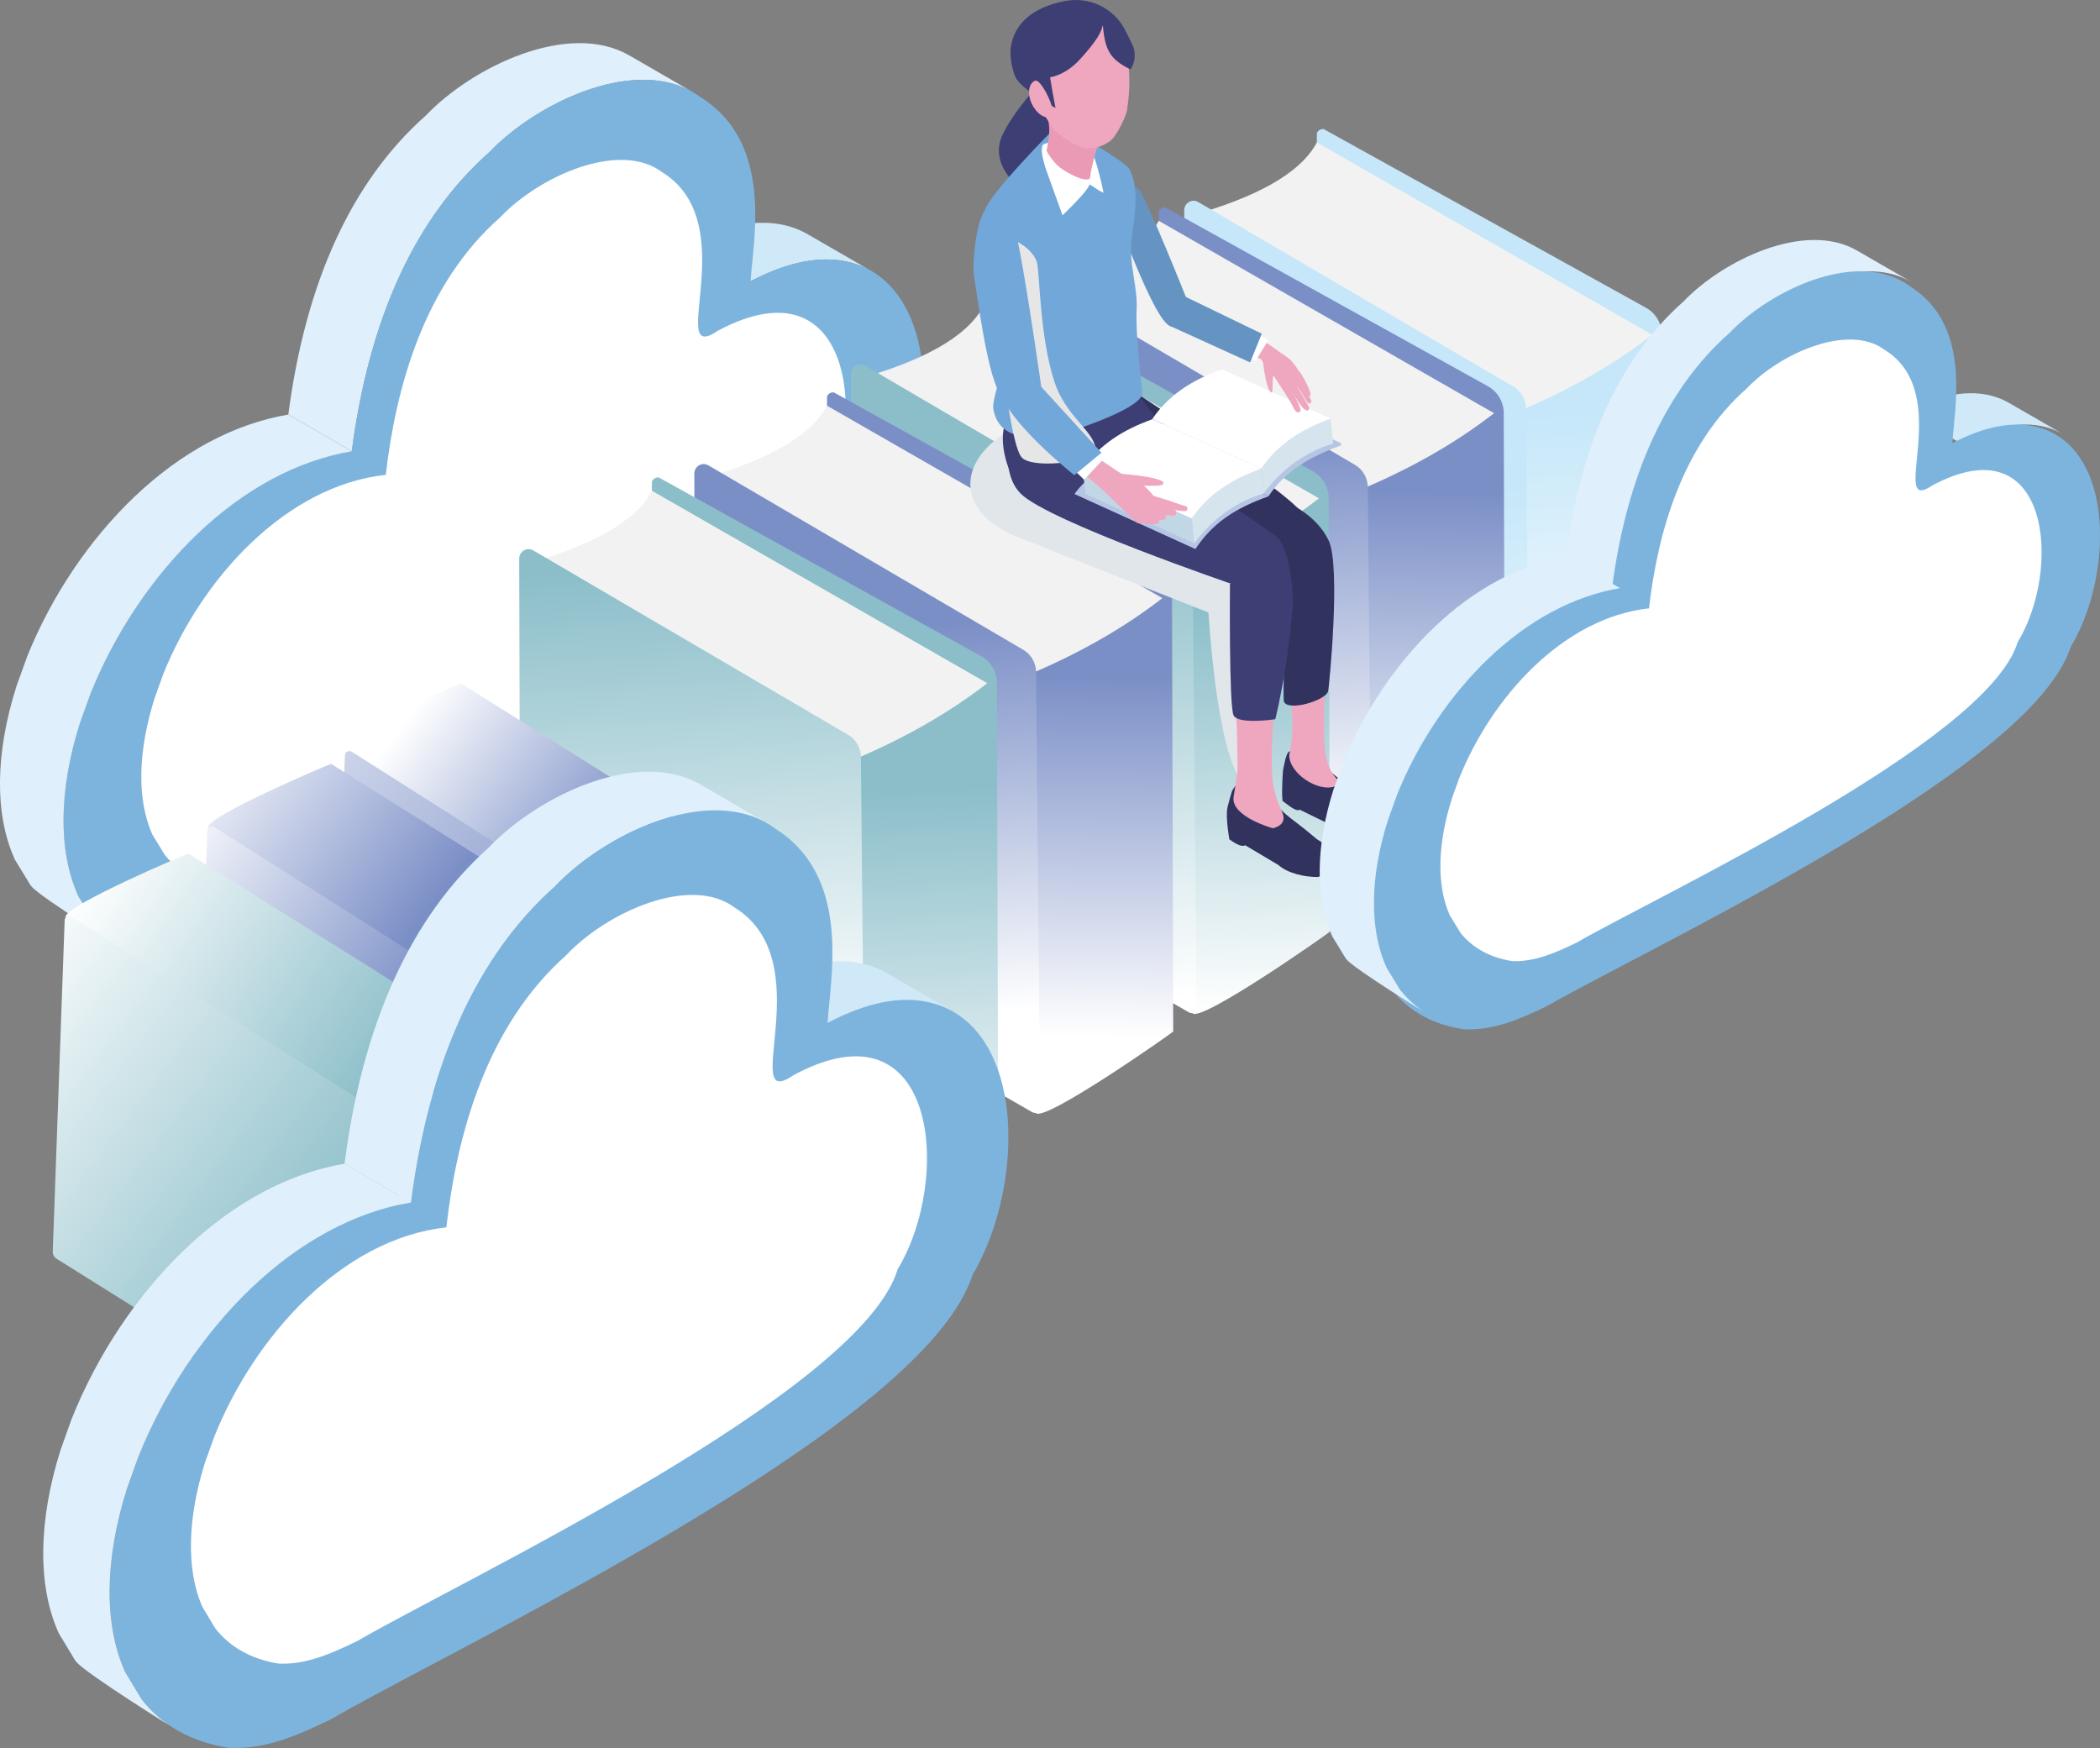 <?xml version="1.0" encoding="UTF-8"?><svg xmlns="http://www.w3.org/2000/svg" xmlns:xlink="http://www.w3.org/1999/xlink" viewBox="0 0 353.05 293.88"><rect x="0" y="0" width="353.05" height="293.88" fill="#808080" stroke="none"/><defs><linearGradient id="linear-gradient" x1="249.33" y1="67.77" x2="251.87" y2="129.67" gradientUnits="userSpaceOnUse"><stop offset=".03" stop-color="#c5e7f9"/><stop offset="1" stop-color="#fff"/></linearGradient><linearGradient id="linear-gradient-2" x1="227.5" y1="80.58" x2="230.65" y2="147.16" xlink:href="#linear-gradient"/><linearGradient id="linear-gradient-3" x1="224.03" y1="80.62" x2="223.08" y2="143.04" gradientUnits="userSpaceOnUse"><stop offset=".03" stop-color="#7b8fc7"/><stop offset="1" stop-color="#fff"/></linearGradient><linearGradient id="linear-gradient-4" x1="199.24" y1="72.86" x2="204.01" y2="140.52" xlink:href="#linear-gradient-3"/><linearGradient id="linear-gradient-5" x1="193.7" y1="100.38" x2="195.72" y2="170.89" gradientUnits="userSpaceOnUse"><stop offset=".02" stop-color="#8bbec9"/><stop offset="1" stop-color="#fff"/></linearGradient><linearGradient id="linear-gradient-6" x1="170.23" y1="86.49" x2="174.76" y2="169.1" xlink:href="#linear-gradient-5"/><linearGradient id="linear-gradient-7" x1="168.27" y1="111.7" x2="167.31" y2="174.13" xlink:href="#linear-gradient-3"/><linearGradient id="linear-gradient-8" x1="143.48" y1="103.94" x2="148.24" y2="171.61" xlink:href="#linear-gradient-3"/><linearGradient id="linear-gradient-9" x1="137.93" y1="131.46" x2="139.95" y2="201.97" xlink:href="#linear-gradient-5"/><linearGradient id="linear-gradient-10" x1="113.14" y1="93.61" x2="117.68" y2="176.21" xlink:href="#linear-gradient-5"/><linearGradient id="linear-gradient-11" x1="94.47" y1="155.5" x2="61.49" y2="129.73" xlink:href="#linear-gradient-3"/><linearGradient id="linear-gradient-12" x1="120.62" y1="157.25" x2="118.92" y2="210.74" gradientUnits="userSpaceOnUse"><stop offset=".04" stop-color="#f2f2f2"/><stop offset=".85" stop-color="#fff"/></linearGradient><linearGradient id="linear-gradient-13" x1="94.79" y1="180.15" x2="16.93" y2="118.64" xlink:href="#linear-gradient-3"/><linearGradient id="linear-gradient-14" x1="65.66" y1="163.68" x2="25.8" y2="133.15" xlink:href="#linear-gradient-3"/><linearGradient id="linear-gradient-15" x1="99.57" y1="162.69" x2="96.33" y2="229.73" xlink:href="#linear-gradient-12"/><linearGradient id="linear-gradient-16" x1="60.33" y1="183.91" x2="17.68" y2="151.98" xlink:href="#linear-gradient-3"/><linearGradient id="linear-gradient-17" x1="-251.69" y1="-369.04" x2="-249.94" y2="-308" gradientTransform="translate(-120.88 -217.52) rotate(-58.09) scale(1 -1)" xlink:href="#linear-gradient-5"/><linearGradient id="linear-gradient-18" x1="74.15" y1="184.94" x2="73.81" y2="234.34" xlink:href="#linear-gradient-12"/><linearGradient id="linear-gradient-19" x1="55.73" y1="213.68" x2="-6.25" y2="166.67" xlink:href="#linear-gradient-5"/></defs><g style="isolation:isolate;"><g id="_レイヤー_2"><g id="Layer_1"><g><g><g><path id="_Path_" d="m126.19,47.28c9.85-5.15,16.34-4.01,20.28-1.73l-10.68-6.17c-3.94-2.28-10.42-3.42-20.28,1.73l10.68,6.17Z" style="fill:#d0e9f9;"/><path id="_Path_-2" d="m59.15,75.86c2.92-22.37,10.7-39.28,23.13-50.28,7.82-8.18,23.96-16,34.2-10.09l-10.68-6.17c-10.24-5.91-26.38,1.91-34.2,10.09-12.43,11-20.2,27.91-23.13,50.28l10.68,6.17Z" style="fill:#dfeffb;"/><path id="_Path_-3" d="m13.11,150.5l.07.17,2.66,4.33.11.15c3.29,4.07,7.89,6.62,13.69,7.55l.16.04h.17c.31.01.62.02.92.02,5.4,0,10.14-2.06,15.3-4.53l.18-.1c3.51-2.02,9.11-4.96,15.6-8.36,14.7-7.71,34.82-18.26,52.12-29.31.89-.57,1.75-1.12,2.6-1.69,4.71-3.08,8.91-6.02,12.62-8.84,11.44-8.67,18.08-16.1,20.2-22.53,3.39-5.71,5.48-13.13,5.74-20.42.28-8.09-1.7-14.8-5.59-18.92-1.44-1.53-3.75-3.3-7.16-4.05-.15-.04-.28-.07-.43-.1-3.85-.75-9.06-.21-15.88,3.36.06-1,.18-2.17.28-3.14.78-7.9,2.07-21.1-8.73-27.82-10.12-7.39-27.32.74-35.47,9.27-12.43,10.99-20.2,27.91-23.13,50.27-9.04,1.53-17.94,6.27-25.86,13.81-7.56,7.19-13.96,16.72-18.02,26.81l-.04.1-1.77,4.9c-3.58,11.24-3.71,21.54-.34,29.01Z" style="fill:#7db4dd;"/><path d="m26.01,117.32l1.48-4.09c6.43-15.98,20.54-31.57,37.37-33.4,1.7-14.81,6.47-32.06,19.23-43.29,6.68-7.05,20.13-12.89,27.17-7.63,14.02,8.59.44,32.86,9.47,26.67,23.13-12.32,25.55,16.44,16.75,30.91-6,19.69-70.57,49.78-86.94,59.22-4.15,1.99-8.19,3.8-12.67,3.6-4.53-.73-7.86-2.71-10.15-5.56l-2.1-3.44c-2.73-6.07-2.34-14.42.4-23Z" style="fill:#fff;"/></g><path d="m2.78,115.32l1.77-4.9.04-.1c4.06-10.1,10.46-19.62,18.02-26.81,7.93-7.54,16.82-12.29,25.86-13.81l10.68,6.17c-9.04,1.53-17.94,6.27-25.86,13.81-7.56,7.19-13.96,16.71-18.02,26.81l-.04.1-1.77,4.9c-3.58,11.24-3.71,21.55-.35,29.02l.07.17h0l2.65,4.34.12.14c1.56,1.94,3.42,3.53,5.56,4.77,0,0-14.68-8.99-16.24-10.93l-.12-.14-2.65-4.34h0s-.07-.17-.07-.17c-3.36-7.47-3.24-17.77.35-29.02Z" style="fill:#dfeffb;"/></g><g><g><path d="m221.39,22.41c.18-.49.57-.7,1.11-.73l54.22,30.06c1.64.91,2.66,2.64,2.67,4.52l.2,72.89c0,.12-21.81,15.43-23.11,13.69l-33.02-19.37c-1.59-.93-2.57-2.65-2.56-4.49l.49-96.56Z" style="fill:url(#linear-gradient);"/><path d="m200.15,36.28l56.37,32.35c8.01-3.47,15.11-7.57,21.25-12.34l-56.37-32.35c-2.93,5.45-10.67,9.35-21.25,12.34Z" style="fill:#f2f2f2;"/><path d="m199.27,109.27c0,.58.3,1.11.79,1.39l55.86,32.06c.57.33,1.29-.09,1.29-.75l-.67-73.23c0-1.55-.82-2.99-2.14-3.76l-52.96-31.02c-1.05-.61-2.35.16-2.35,1.4l.19,73.9Z" style="fill:url(#linear-gradient-2);"/></g><g><path d="m194.81,35.6c.18-.49.57-.7,1.11-.73l54.22,30.06c1.64.91,2.66,2.64,2.67,4.52l.2,72.89c0,.12-21.81,15.43-23.11,13.69l-33.02-19.37c-1.59-.93-2.57-2.65-2.56-4.49l.49-96.56Z" style="fill:url(#linear-gradient-3);"/><path d="m173.56,49.46l56.37,32.35c8.01-3.47,15.11-7.57,21.25-12.34l-56.37-32.35c-2.93,5.45-10.67,9.35-21.25,12.34Z" style="fill:#f2f2f2;"/><path d="m172.68,122.45c0,.57.3,1.11.79,1.39l55.86,32.06c.57.33,1.29-.09,1.29-.75l-.67-73.23c0-1.55-.82-2.99-2.14-3.76l-52.96-31.02c-1.05-.61-2.35.16-2.35,1.4l.19,73.9Z" style="fill:url(#linear-gradient-4);"/></g><g><path d="m165.37,49.9c.18-.49.57-.7,1.11-.73l54.22,30.06c1.64.91,2.66,2.64,2.67,4.52l.2,72.89c0,.12-21.81,15.43-23.11,13.69l-33.02-19.37c-1.59-.93-2.57-2.65-2.56-4.49l.49-96.56Z" style="fill:url(#linear-gradient-5);"/><path d="m144.12,63.77l56.37,32.35c8.01-3.47,15.11-7.57,21.25-12.34l-56.37-32.35c-2.93,5.45-10.67,9.35-21.25,12.34Z" style="fill:#f2f2f2;"/><path d="m143.24,136.76c0,.57.3,1.11.79,1.39l55.86,32.06c.57.33,1.29-.09,1.29-.75l-.67-73.23c0-1.55-.82-2.99-2.14-3.76l-52.96-31.02c-1.05-.61-2.35.16-2.35,1.4l.19,73.9Z" style="fill:url(#linear-gradient-6);"/></g><g><path d="m139.04,66.68c.18-.49.57-.7,1.11-.73l54.22,30.06c1.64.91,2.66,2.64,2.67,4.52l.2,72.89c0,.12-21.81,15.43-23.11,13.69l-33.02-19.37c-1.59-.93-2.57-2.65-2.56-4.49l.49-96.56Z" style="fill:url(#linear-gradient-7);"/><path d="m117.79,80.55l56.37,32.35c8.01-3.47,15.11-7.57,21.25-12.34l-56.37-32.35c-2.93,5.45-10.67,9.35-21.25,12.34Z" style="fill:#f2f2f2;"/><path d="m116.91,153.54c0,.57.3,1.11.79,1.39l55.86,32.06c.57.33,1.29-.09,1.29-.75l-.67-73.23c0-1.55-.82-2.99-2.14-3.76l-52.96-31.02c-1.05-.61-2.35.16-2.35,1.4l.19,73.9Z" style="fill:url(#linear-gradient-8);"/></g><g><path d="m109.6,80.98c.18-.49.57-.7,1.11-.73l54.22,30.06c1.64.91,2.66,2.64,2.67,4.52l.2,72.89c0,.12-21.81,15.43-23.11,13.69l-33.02-19.37c-1.59-.93-2.57-2.65-2.56-4.49l.49-96.56Z" style="fill:url(#linear-gradient-9);"/><path d="m88.36,94.85l56.37,32.35c8.01-3.47,15.11-7.58,21.25-12.34l-56.37-32.35c-2.93,5.45-10.67,9.35-21.25,12.34Z" style="fill:#f2f2f2;"/><path d="m87.48,167.84c0,.58.3,1.11.79,1.39l55.86,32.06c.57.33,1.29-.09,1.29-.75l-.68-73.23c0-1.55-.82-2.99-2.14-3.76l-52.96-31.02c-1.05-.61-2.35.16-2.35,1.4l.19,73.9Z" style="fill:url(#linear-gradient-10);"/></g><g><path d="m129.32,206.53c.44.09.78-.1,1.05-.48l2.72-53.6c.08-1.62-.72-3.16-2.1-4.03l-53.47-33.5c-.09-.06-21.32,8.96-20.63,10.72l-.88,33.13c-.04,1.6.77,3.1,2.13,3.94l71.18,43.82Z" style="fill:url(#linear-gradient-11);"/><path d="m109.4,215.8l2.02-56.23c6.22-4.3,12.48-7.63,18.79-9.97l-2.02,56.23c-5.34-.34-11.75,3.56-18.79,9.97Z" style="fill:url(#linear-gradient-12);"/><path d="m56.65,183.91c-.42-.26-.67-.73-.66-1.22l2-55.71c.02-.57.65-.91,1.14-.6l53.5,34c1.14.71,1.82,1.97,1.79,3.29l-1.44,53.11c-.03,1.05-1.2,1.65-2.1,1.09l-54.22-33.96Z" style="fill:url(#linear-gradient-13);"/></g><g><path d="m107.46,220.04c.44.09.78-.1,1.05-.48l2.72-53.6c.08-1.62-.72-3.16-2.1-4.03l-53.47-33.5c-.09-.06-21.32,8.96-20.63,10.72l-.88,33.13c-.04,1.6.77,3.1,2.13,3.94l71.18,43.82Z" style="fill:url(#linear-gradient-14);"/><path d="m87.54,229.3l2.02-56.23c6.22-4.3,12.48-7.63,18.79-9.97l-2.02,56.23c-5.34-.34-11.75,3.56-18.79,9.97Z" style="fill:url(#linear-gradient-15);"/><path d="m33.51,196.55c-.42-.26-.67-.73-.66-1.22l2-55.71c.02-.57.65-.91,1.14-.6l53.5,34c1.14.71,1.82,1.97,1.79,3.29l-1.44,53.11c-.03,1.05-1.2,1.65-2.1,1.09l-54.22-33.96Z" style="fill:url(#linear-gradient-16);"/></g><g><path d="m83.48,235.12c.44.09.78-.1,1.05-.48l2.72-53.6c.08-1.62-.72-3.16-2.1-4.03l-53.47-33.5c-.09-.06-21.32,8.96-20.63,10.72l-.88,33.13c-.04,1.6.77,3.1,2.13,3.94l71.18,43.82Z" style="fill:url(#linear-gradient-17);"/><path d="m63.57,244.39l2.02-56.22c6.22-4.3,12.48-7.63,18.79-9.97l-2.02,56.23c-5.34-.34-11.75,3.56-18.79,9.97Z" style="fill:url(#linear-gradient-18);"/><path d="m9.53,211.64c-.42-.26-.67-.73-.66-1.22l2-55.71c.02-.57.65-.91,1.14-.6l53.5,34c1.14.71,1.82,1.97,1.79,3.29l-1.44,53.11c-.03,1.05-1.2,1.65-2.1,1.09l-54.22-33.96Z" style="fill:url(#linear-gradient-19);"/></g></g><g><g><path id="_Path_-4" d="m139.13,171.98c10.3-5.44,17.07-4.23,21.19-1.83l-11.16-6.51c-4.12-2.4-10.89-3.61-21.19,1.83l11.16,6.51Z" style="fill:#d0e9f9;"/><path id="_Path_-5" d="m69.08,202.15c3.05-23.61,11.18-41.46,24.17-53.07,8.17-8.64,25.04-16.89,35.73-10.65l-11.16-6.51c-10.69-6.24-27.57,2.01-35.73,10.65-12.99,11.61-21.11,29.46-24.17,53.07l11.16,6.51Z" style="fill:#dfeffb;"/><path id="_Path_-6" d="m38.59,293.85h-.17s-.17-.04-.17-.04c-6.06-.98-10.87-3.67-14.3-7.97l-.12-.15-2.77-4.58-.08-.18c-3.51-7.88-3.38-18.76.36-30.63l1.85-5.18.04-.1c4.25-10.66,10.93-20.71,18.83-28.3,8.28-7.96,17.58-12.97,27.02-14.58,3.05-23.61,11.18-41.46,24.17-53.07,8.51-9,26.48-17.58,37.06-9.78,11.29,7.08,9.93,21.02,9.11,29.36-.1,1.03-.22,2.26-.28,3.31,13.82-7.3,21.29-2.62,24.52.84,4.06,4.35,6.14,11.44,5.84,19.97-.27,7.7-2.45,15.53-5.99,21.56-3.05,9.37-15.16,20.79-37,34.89-18.07,11.67-39.11,22.81-54.47,30.94-6.78,3.59-12.63,6.69-16.29,8.82l-.2.11c-5.39,2.61-10.34,4.78-15.99,4.78-.32,0-.64,0-.96-.02Z" style="fill:#7db4dd;"/><path d="m34.45,245.92l1.55-4.32c6.72-16.87,21.47-33.33,39.04-35.25,1.77-15.63,6.76-33.84,20.09-45.7,6.98-7.44,21.03-13.6,28.39-8.06,14.65,9.07.46,34.69,9.9,28.16,24.17-13,26.7,17.36,17.5,32.63-6.27,20.79-73.74,52.54-90.85,62.51-4.34,2.1-8.56,4.01-13.24,3.8-4.73-.77-8.21-2.86-10.6-5.87l-2.19-3.63c-2.85-6.4-2.44-15.23.41-24.28Z" style="fill:#fff;"/></g><path d="m10.17,243.8l1.85-5.18.04-.1c4.25-10.66,10.93-20.71,18.83-28.3,8.28-7.96,17.58-12.97,27.02-14.58l11.16,6.51c-9.44,1.61-18.74,6.62-27.02,14.58-7.9,7.59-14.58,17.64-18.83,28.3l-.04.1-1.85,5.18c-3.74,11.87-3.87,22.74-.36,30.63l.08.18h0l2.77,4.58.12.15c1.63,2.05,3.57,3.73,5.81,5.03,0,0-15.34-9.49-16.97-11.54l-.12-.15-2.77-4.58h0s-.08-.18-.08-.18c-3.51-7.88-3.38-18.76.36-30.63Z" style="fill:#dfeffb;"/></g><g><path d="m168.42,73.18c-7.54,5.2-6.94,12.6,1.33,16.53,1.02.49,33.42,13.27,33.42,13.27,0,0,1.59,28.23,7,29.39,5.18,1.12-2.56-33.02-.81-33.2,4.93-.5-14.57-9.3-10.97-11.78,7.54-5.2,6.94-12.6-1.33-16.53-8.27-3.93-21.09-2.9-28.63,2.3Z" style="fill:#e1e6eb; mix-blend-mode:multiply;"/><g><g><g><g><g><path d="m226.66,132.22c-4.96-4.21-2.2-1.42-5.37-6.4-1.76-.05-4.49-.13-4.92,1-.44,1.13-.69,2.88-.69,2.88-.27,4.24-.04,4.97-.04,4.97.62.41,2.26,1.91,2.89,1.46,0,0,8.7,4.34,10.22,4.76,1.65.45,3.18.2,4.53-.83.53-.41.54-1.71.43-2.24-.61-3.04-5.19-4.21-7.06-5.6Z" style="fill:#31335e;"/><path d="m224.43,132.21c-2.84,1.02-7.73-2.2-7.68-5.29,1.26-5.23-.17-12.74-.22-15.37-.05-2.24,6.97-.59,6.97-.59,0,0-1.13,3.44-.87,13.48.21,7.81,4.64,6.75,1.8,7.77Z" style="fill:#efa7bf;"/></g><g><path d="m221.09,140.83c-4.96-4.21-5.43-3.55-8.59-8.53-2.54-1.75-4.08-1.57-5.35.64,0,0-.4,1.2-.78,2.78-.38,1.58.31,5.4.31,5.4.62.41,2.02,1.43,2.65.98l5.57,3.31c1.6,1.45,4.62,2.08,6.7,2.03,0,0,3.23-1.15,3.25-2.65.03-2.32-3.11-3.19-3.76-3.97Z" style="fill:#31335e;"/><path d="m213.99,139.25s-7-1.92-6.61-5.22c.36-2.37.7-3.74.68-5.55-.13-11.66-.73-10.8-.12-12.78.61-1.97,7.35-2.25,7.35-2.25,0,0-1.73,5.79-1.45,16.27.09,3.28,1.05,5.29,1.74,6.88.95,2.21-1.59,2.64-1.59,2.64Z" style="fill:#efa7bf;"/></g></g><path d="m216.55,84.54s-1,32.63-.7,33.41c.69,1.72,6.94-.17,7.42-1.69.19-.61,2.15-20.97.13-25.33-2.02-4.36-6.85-6.38-6.85-6.38Z" style="fill:#31335e;"/><path d="m206.78,98.16s-.18,20.55.61,22.12,7.01.64,7.01.64c0,0,3.54-13.97,3.2-28.68l-10.82,5.92Z" style="fill:#3c3e74;"/></g><g><path d="m191.23,66.21s25.26,16.43,27.5,19.89c2.24,3.46,5.65,11,4.79,13.03-.86,2.03-3.6,3.1-6.04,1.52l-27.84-20.67c-2.69-1.54-4.73-2.81-5.48-3.49-3.32-3.03,7.07-10.27,7.07-10.27Z" style="fill:#31335e;"/><path d="m171.4,82.65s5.01.96,7.65.26c4.65-1.22,16.78-10.65,16.78-10.65l-9.47-12.53s-10.33,5.36-13.75,7.2c-8.27,4.46-1.21,15.71-1.21,15.71Z" style="fill:#3c3e74;"/><path d="m214.84,90.45c-1.87-1.93-31.94-20.99-31.94-20.99l-10.47-1.65c-1.38-.23-5.51,10.57-.79,15.22,4.72,4.64,35.76,15.26,35.76,15.26,0,0,8.7,8.8,9.43,6.55,1.31-4.05-.12-12.47-1.99-14.4Z" style="fill:#3c3e74;"/></g></g><g><path d="m191.53,32.01c-1.3-1.51-6.7-3.67-6.7-3.67,0,0,8.4,24.62,11.72,26.39,3.32,1.77,2.89-4.62,2.89-4.62,0,0-6.61-16.6-7.91-18.11Z" style="fill:#6594c2;"/><g><path d="m177.29,11.46s.99,11.49-.48,14.82c-1.47,3.33-5.13,5.49-5.13,5.49,0,0-5.54-3.93-3.15-9.07,2.39-5.14,8.76-11.25,8.76-11.25Z" style="fill:#3c3e74;"/><path d="m165.56,35.52c.23-2.33,11.53-13.85,12.01-14.17,1.69-1.13,5.55,2.05,6.83,3.16.03.01,4.81,2.92,5.34,3.74,1.99,3.09.9,8.7.5,12.03-.48,4.25,1.04,7.75.85,11.8-.19,4.17.69,11.39.97,13.88.28,2.48-10.52,6-10.52,6,0,0-4.72,1.43-8.55,1.43s-5.65-2.15-6.01-4.77c-.17-1.26,1.45-6.38,2.55-9.43-1.8-1.81-4.13-22.08-3.98-23.67Z" style="fill:#72a7da;"/><g><path d="m182.32,23.72c1.51.18,3.21,8.69,3.21,8.69-.94-.38-1.08-.67-2.34-1.4l-.43-.59c.03-.19-3.61.7-5.72-1.05-.74-.62-1.57-4.39-1.6-4.75-.13-1.5,6.86-.21,6.88-.89Z" style="fill:#fff;"/><g><path d="m186.29,18.04c-.77,3.93-2.81,9.16-3,11.7-.14,1.89-7.77-2.56-7.38-4.31,1.06-4.85.04-4.49.12-8.34l10.27.95Z" style="fill:#ea9ab4;"/><path d="m175.83,2.98c.56-.33,5.72-1.22,6.4-1.1,10,1.79,7.34,15.57,7.26,16.55-.07.87-1.73,4.51-2.93,5.34-1.3.9-2.69,1.32-4.28,1.11-1.59-.21-5.11-2.79-5.47-3.59-.41-.89-9.76-13.2-.98-18.31Z" style="fill:#efa7bf;"/><path d="m169.93,7.99c.58-4.02,3.63-6.71,8.97-7.79,4.17-.84,8.21,1.07,10.16,4.68.24.45,1.43,2.77,1.56,3.28.52,2.1-.56,3.51-.56,3.51-3.55-1.73-4.28-3.34-4.66-7.41-1.38,2.51-3.42,3.65-5.79,4.14-2.44.5-5.68-.39-5.68-.39,0,0,2.27,1.6,2.41,3.41.12,1.6,1.11,6.74,1.11,6.74,0,0-5.85-3.19-6.73-5.21-.88-2.02-.9-4.2-.79-4.96Z" style="fill:#3c3e74;"/><path d="m176.82,19.64c-1.08.46-2.58-.52-3.36-2.2-.78-1.68-.54-3.41.54-3.87,1.08-.46,3.89,5.61,2.82,6.07Z" style="fill:#efa7bf;"/><path d="m173.18,7.39l12.19-3.4c.03,1.18-1.06,2.96-3.74,5.91-2.83,3.13-6.25,3.94-9.19,2.61,0-1.19.75-5.13.75-5.13Z" style="fill:#3c3e74;"/></g><path d="m175.59,24.15c-.14,1.24,3.26,6.19,7.18,6.04,0,0,.42.82.42.82-.39,1.24-4.56,5.19-4.56,5.19l-2.43-6.75s-1.89-4.83-.61-5.29Z" style="fill:#fff;"/></g></g><path d="m169.93,40.25c.75,0,3.68,1.64,4.38,3.8.5,1.54.43,12.45,2.97,20.18,1.84,5.62,6.45,8.16,6.87,11,.35,2.41-9.97,3.67-12.24,1.82-2.27-1.85-4.11-23.14-4.49-25.42-.39-2.29.54-11.4,2.52-11.38Z" style="fill:#e6e6e6; mix-blend-mode:multiply;"/><path d="m166.29,35.04c.75,0,3.68,1.64,4.38,3.8,1.18,3.61,4.45,26.63,4.45,26.63,0,0-4.43,2.84-6.7.99s-4.27-17.76-4.66-20.05c-.39-2.29.54-11.4,2.52-11.38Z" style="fill:#72a7da;"/><g><g><g><path d="m213.25,83.45l-20.32-9.25c2.94-4.4,12.62-8.74,12.66-8.74l19.75,8.99c.21.1.2.4-.02.48-5.24,1.93-9.23,4.25-12.07,8.52Z" style="fill:#b7c5e4;"/><path d="m223.71,70.39l.43,4.18c-4.66,1.42-8.57,4.18-11.68,8.39l-.43-4.18c2.22-4.44,6.29-7.06,11.68-8.39Z" style="fill:#d6e4ee;"/><path d="m212.03,78.78l-18.3-8.33c2.64-3.96,6.69-6.58,11.65-8.34l-.07-.03s.06-.01.1-.02l18.31,8.33c-4.98,1.77-9.04,4.41-11.68,8.39Z" style="fill:#fff;"/></g><g><path d="m200.97,92.31l-20.32-9.25c2.94-4.4,12.23-8.86,12.26-8.86l20.33,9.25c-5.53,1.97-9.34,4.43-12.27,8.86Z" style="fill:#b7c5e4;"/><g><polygon points="200.35 87.17 200.78 91.35 182.47 83.02 182.04 78.84 200.35 87.17" style="fill:#c2d7e5;"/><path d="m212.03,78.78l.43,4.18c-4.66,1.42-8.57,4.18-11.68,8.39l-.43-4.18c2.22-4.44,6.29-7.06,11.68-8.39Z" style="fill:#d6e4ee;"/><path d="m200.35,87.17l-18.3-8.33c2.64-3.96,6.69-6.58,11.65-8.34l-.07-.03s.06-.01.1-.02l18.31,8.33c-4.98,1.77-9.04,4.41-11.68,8.39Z" style="fill:#fff;"/></g></g></g><g><g><g><path d="m199.18,85.05c-.29-.01-4.53-1.66-6.68-1.97,0,0-.11,1.42.14,1.49.9.26,6.19,1.64,6.76,1.33.29-.15.39-.82-.22-.85Z" style="fill:#efa7bf;"/><path d="m197.67,86.53c.08-.21.17-.58-.11-.77-.38-.26-3.11-.78-3.52-.87-1.31-.28-2.84-.81-2.84-.81l-.65,1.66c.34.04,4.02.54,4.02.54,0,0,2.92.75,3.1.25Z" style="fill:#efa7bf;"/><path d="m195.89,87.24c.08-.21.23-.55-.05-.74-.38-.26-1.12-.34-1.53-.56-.17-.1-1.35-.42-1.76-.51-1.31-.28-1.21.95-.28,1.24.94.29,3.44,1.07,3.62.57Z" style="fill:#efa7bf;"/><path d="m194.87,87.82c.03-.23.03-.61-.29-.73-.43-.16-1.17-.06-1.62-.18-.19-.05-1.41-.09-1.83-.07-1.34.04.31,1.2.83,1.22s2.85.29,2.91-.24Z" style="fill:#efa7bf;"/></g><path d="m192.43,87.09s.51.13.77-.06c.28-.21.26-.87.26-.87,0,0,.7-.16,1.01-.36.32-.19.32-.86.19-1.26-.13-.4-1.85-3.4-5.42-4.54-1.02-.33-5.39-3.76-6.16-3.72-.89.05-4.29-.89-3.82.26.55,1.36,5.11,4.89,5.91,5.63,2.06,1.93,6.15,6.06,5.99,5.68.14.19.54.15.86-.01.32-.17.57-.46.42-.76Z" style="fill:#efa7bf;"/><path d="m186.86,79.67c.54-.26,8.44.5,8.73,1.45s-3.41.31-3.87.66c-.55.42.36,1.37-.29,1.43-.66.05-5.63-3.03-4.57-3.53Z" style="fill:#efa7bf;"/></g><path d="m183.26,74.47l2.29,2.67-3.3,3.51s-1.21-1.22-1.99-1.88c-2.52-2.12,3-4.3,3-4.3Z" style="fill:#fff;"/><path d="m173.86,63.73l11.32,12.38-4.57,3.78s-8.68-6.86-11.65-12.16c-2.97-5.29,4.91-4,4.91-4Z" style="fill:#72a7da;"/></g><g><path d="m211.85,57.2c-.96-.53-.1,2.64.17,3.21.27.57,3.26,4.37,3.57,4.3.94-.21,4.43.9,3.27-1.46-.44-.89-1.43-2.36-2.19-2.98-1.3-1.06-4.2-2.74-4.81-3.07Z" style="fill:#efa7bf;"/><polygon points="210.7 56.08 209.22 59.01 212.02 60.41 214.94 59.04 210.7 56.08" style="fill:#efa7bf;"/><polygon points="210.07 55.45 209.62 60.07 211.12 60.62 213.24 57.17 210.07 55.45" style="fill:#fff;"/><polygon points="197.02 48.79 196.55 54.73 210.17 60.93 212.13 56.1 197.02 48.79" style="fill:#6594c2;"/><g><path d="m219.89,67.75c-.2-.17-.85-1.39-1.52-2.35-.52-.74-1.09-1.26-1.2-1.43-.21-.34-.47-.72-.66-1.08-.1-.75.71-1.07,1.38-.54.32.37,2.51,4.86,2.58,5.05.08.19-.24.65-.59.34Z" style="fill:#efa7bf;"/><path d="m219.69,66.15c-.33-.39-2.48-3.4-2.72-3.78-.21-.34-.47-.72-.66-1.08-.1-.75,1.54.74,2.21,1.27.46.5,1.95,3.35,1.79,3.81-.17.51-.29.16-.62-.23Z" style="fill:#efa7bf;"/><path d="m218.81,68.31c-.32-.44-1.79-2.58-2.03-2.97-.21-.34-.47-.72-.66-1.08-.1-.75.37-1.19,1.04-.67.32.37,2.71,4.39,2.9,4.85.2.48-.38,1.05-1.26-.14Z" style="fill:#efa7bf;"/><path d="m217.35,68.34c-.43-.95-2.3-3.73-2.9-4.67-.11-1.19,1.22-.53,2.11,1.12.62,1.01,2.31,3.85,2.08,4.3-.25.49-.86.31-1.29-.75Z" style="fill:#efa7bf;"/><path d="m212.24,59.51c0-1.23,3.46,1.01,2.62,2.68-.18.41-.45.03-.71.76-.42,1.18.02,3.24-.44,3.03-.73-.33-1.28-4.11-1.32-4.74-.04-.63-.15-.5-.15-1.73Z" style="fill:#efa7bf;"/></g></g></g></g></g></g><g><g><path id="_Path_-7" d="m329.58,74.49c8.41-4.4,13.94-3.42,17.31-1.48l-9.11-5.26c-3.37-1.94-8.9-2.92-17.31,1.48l9.11,5.26Z" style="fill:#d0e9f9;"/><path id="_Path_-8" d="m272.36,98.89c2.49-19.09,9.13-33.52,19.74-42.91,6.67-6.98,20.45-13.65,29.19-8.61l-9.11-5.26c-8.74-5.04-22.52,1.63-29.19,8.61-10.61,9.39-17.24,23.82-19.74,42.91l9.11,5.26Z" style="fill:#dfeffb;"/><path id="_Path_-9" d="m246.1,173.03h-.14s-.14-.03-.14-.03c-4.95-.79-8.88-2.96-11.68-6.45l-.1-.12-2.26-3.7-.06-.14c-2.87-6.38-2.76-15.17.3-24.76l1.51-4.19.03-.08c3.47-8.62,8.93-16.74,15.38-22.88,6.77-6.44,14.36-10.49,22.07-11.79,2.49-19.09,9.13-33.52,19.74-42.91,6.95-7.28,21.63-14.22,30.27-7.9,9.22,5.73,8.11,17,7.44,23.74-.08.83-.18,1.83-.23,2.68,11.29-5.9,17.39-2.12,20.03.68,3.32,3.51,5.01,9.25,4.77,16.15-.22,6.22-2,12.56-4.9,17.43-2.49,7.58-12.39,16.81-30.22,28.21-14.76,9.43-31.94,18.44-44.49,25.02-5.53,2.9-10.31,5.41-13.31,7.13l-.16.09c-4.4,2.11-8.44,3.86-13.06,3.86-.26,0-.52,0-.79-.02Z" style="fill:#7db4dd;"/><path d="m244.08,134.27l1.26-3.49c5.49-13.64,17.53-26.95,31.89-28.5,1.45-12.64,5.52-27.36,16.41-36.95,5.7-6.02,17.18-11,23.19-6.52,11.97,7.33.38,28.05,8.09,22.77,19.74-10.51,21.81,14.03,14.29,26.38-5.12,16.81-60.23,42.49-74.2,50.54-3.54,1.7-6.99,3.24-10.81,3.08-3.86-.62-6.71-2.31-8.66-4.74l-1.79-2.93c-2.33-5.18-2-12.31.34-19.63Z" style="fill:#fff;"/></g><path d="m224.25,132.56l1.51-4.19.03-.08c3.47-8.62,8.93-16.74,15.38-22.88,6.77-6.44,14.36-10.49,22.07-11.79l9.11,5.26c-7.71,1.3-15.31,5.35-22.07,11.79-6.45,6.14-11.91,14.26-15.38,22.88l-.03.08-1.51,4.19c-3.06,9.59-3.16,18.39-.3,24.76l.06.14h0l2.26,3.7.1.12c1.33,1.65,2.92,3.01,4.74,4.07,0,0-12.53-7.68-13.86-9.33l-.1-.12-2.26-3.7h0s-.06-.14-.06-.14c-2.87-6.38-2.76-15.17.3-24.76Z" style="fill:#dfeffb;"/></g></g></g></g></g></svg>
